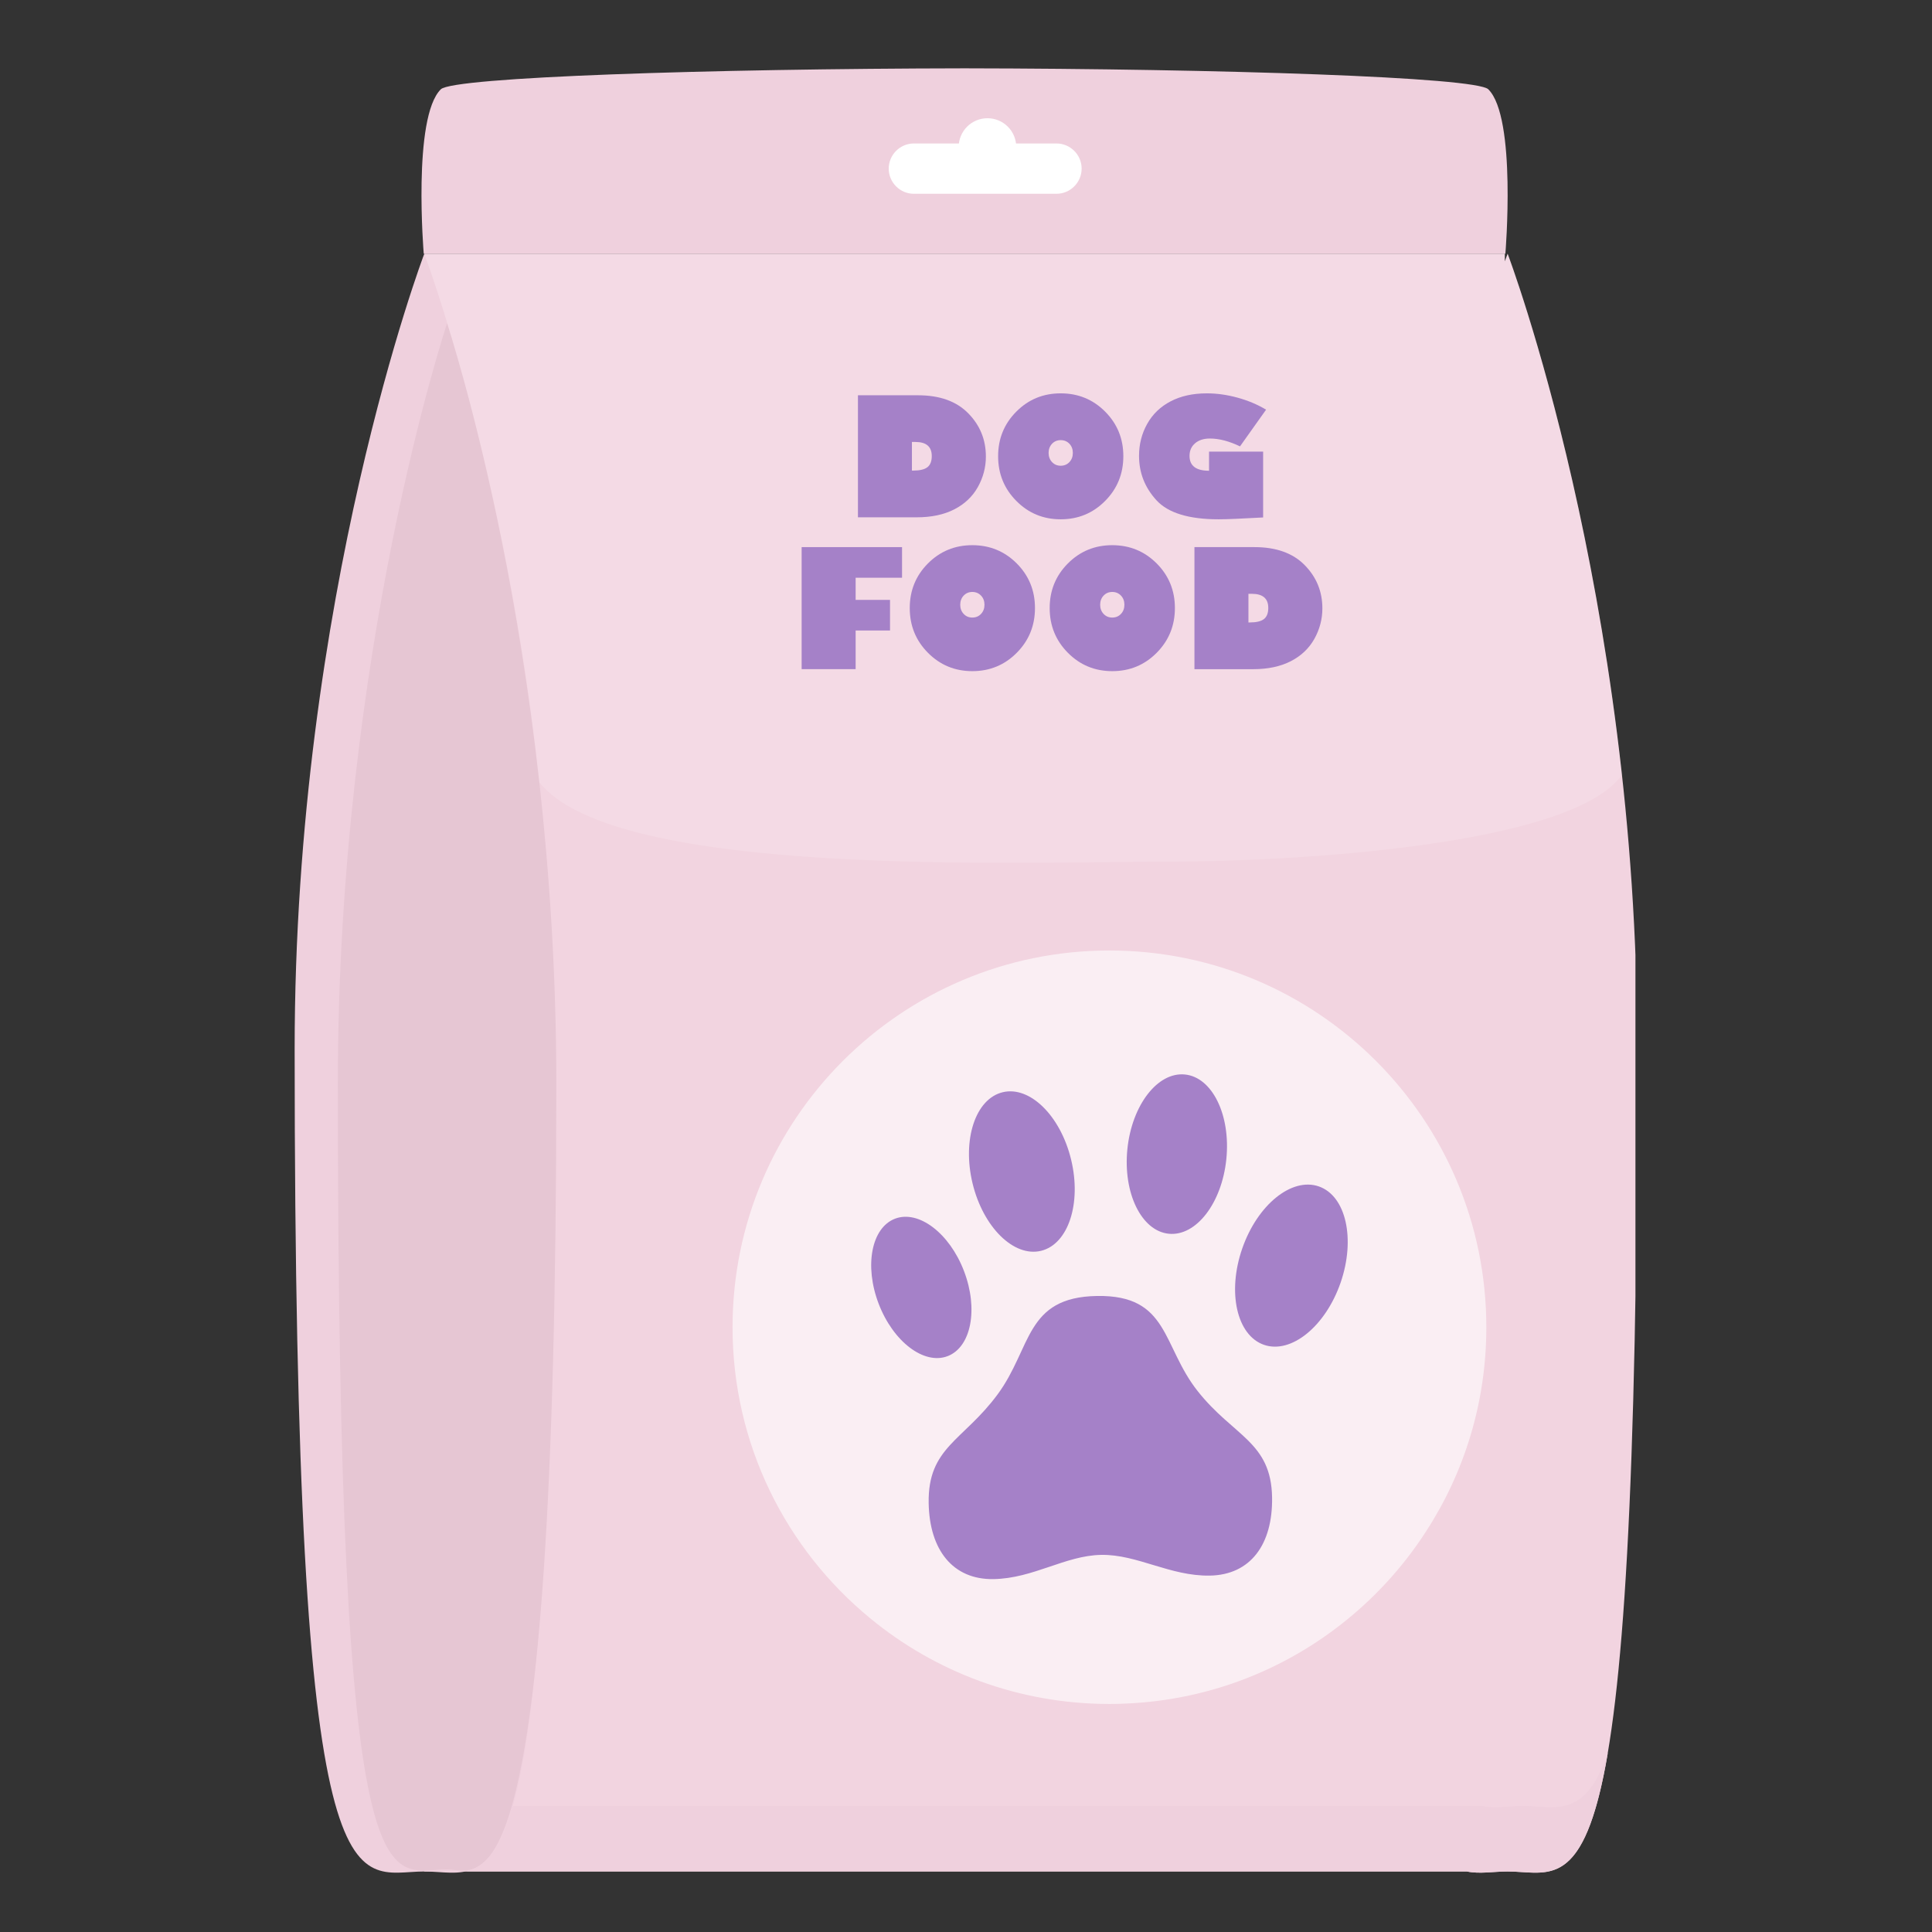 <svg xmlns="http://www.w3.org/2000/svg" xmlns:xlink="http://www.w3.org/1999/xlink" width="500" zoomAndPan="magnify" viewBox="0 0 375 375" height="500" preserveAspectRatio="xMidYMid meet" version="1.0"><rect x="0" y="0" width="375" height="375" fill="#333333" stroke="none"/><defs><filter x="0%" y="0%" width="100%" height="100%" id="bfd0498be0"><feColorMatrix values="0 0 0 0 1 0 0 0 0 1 0 0 0 0 1 0 0 0 1 0" color-interpolation-filters="sRGB"/></filter><clipPath id="f1f909c4d6"><path d="M 81 13.262 L 293 13.262 L 293 50 L 81 50 Z M 81 13.262 " clip-rule="nonzero"/></clipPath><clipPath id="e8057a109f"><path d="M 82 49 L 317.438 49 L 317.438 364 L 82 364 Z M 82 49 " clip-rule="nonzero"/></clipPath><clipPath id="faaa63ab25"><path d="M 57.188 49 L 108 49 L 108 364 L 57.188 364 Z M 57.188 49 " clip-rule="nonzero"/></clipPath><mask id="c8ac191da0"><g filter="url(#bfd0498be0)"><rect x="-37.5" width="450" fill="#000000" y="-37.5" height="450" fill-opacity="0.15"/></g></mask><clipPath id="b61c231881"><path d="M 0.078 0.199 L 233 0.199 L 233 118.762 L 0.078 118.762 Z M 0.078 0.199 " clip-rule="nonzero"/></clipPath><clipPath id="77b2f557a5"><rect x="0" width="234" y="0" height="119"/></clipPath><mask id="ba6f0f8e8f"><g filter="url(#bfd0498be0)"><rect x="-37.5" width="450" fill="#000000" y="-37.5" height="450" fill-opacity="0.61"/></g></mask><clipPath id="171b2cfd6c"><path d="M 0.078 0.078 L 146.719 0.078 L 146.719 147 L 0.078 147 Z M 0.078 0.078 " clip-rule="nonzero"/></clipPath><clipPath id="d2b1f4a0bd"><rect x="0" width="147" y="0" height="148"/></clipPath></defs><g clip-path="url(#f1f909c4d6)"><path fill="#efd0dd" d="M 85.566 17.328 C 87.969 14.969 137.59 13.34 187.223 13.262 C 236.855 13.34 286.473 14.969 288.875 17.328 C 294.406 22.766 292.195 49.242 292.195 49.242 L 82.246 49.242 C 82.246 49.242 80.035 22.77 85.566 17.328 Z M 85.566 17.328 " fill-opacity="1" fill-rule="nonzero"/></g><g clip-path="url(#e8057a109f)"><path fill="#f2d4e0" d="M 82.355 49.242 L 292.086 49.242 L 292.086 50.738 C 292.438 49.758 292.629 49.242 292.629 49.242 C 292.629 49.242 317.801 115.551 317.801 203.68 C 317.801 376.488 306.531 363.254 292.629 363.254 C 289.867 363.254 287.215 363.77 284.723 363.254 L 82.355 363.254 Z M 82.355 49.242 " fill-opacity="1" fill-rule="nonzero"/></g><g clip-path="url(#faaa63ab25)"><path fill="#efd0dd" d="M 107.52 203.68 C 107.52 115.551 82.355 49.242 82.355 49.242 C 82.355 49.242 57.191 115.551 57.191 203.68 C 57.191 376.488 68.461 363.254 82.355 363.254 C 96.258 363.254 107.52 376.492 107.52 203.68 Z M 107.52 203.68 " fill-opacity="1" fill-rule="nonzero"/></g><path fill="#e6c6d3" d="M 107.98 210.355 C 107.98 126.133 86.777 62.762 86.777 62.762 C 86.777 62.762 65.574 126.133 65.574 210.355 C 65.574 375.5 75.062 362.855 86.777 362.855 C 93.449 362.852 107.98 375.5 107.98 210.355 Z M 107.98 210.355 " fill-opacity="1" fill-rule="nonzero"/><g mask="url(#c8ac191da0)"><g transform="matrix(1, 0, 0, 1, 82, 49)"><g clip-path="url(#77b2f557a5)"><g clip-path="url(#b61c231881)"><path fill="#ffffff" d="M 22.684 102.824 C 16.113 41.793 0.344 0.242 0.344 0.242 L 210.078 0.242 L 210.078 1.738 C 210.426 0.758 210.625 0.242 210.625 0.242 C 210.625 0.242 226.145 41.152 232.809 101.41 C 222.879 115.328 168.16 118.242 144.832 118.242 C 116.578 118.242 37.355 121.582 22.684 102.824 Z M 22.684 102.824 " fill-opacity="1" fill-rule="nonzero"/></g></g></g></g><path fill="#efd0dd" d="M 90.332 363.25 L 284.719 363.25 C 287.203 363.773 289.867 363.25 292.625 363.25 C 300.457 363.25 307.457 367.449 312.082 340.211 C 307.656 353.242 301.918 350.531 295.625 350.531 C 292.863 350.531 290.211 351.059 287.727 350.531 L 99.535 350.531 C 96.934 359.672 93.797 362.496 90.332 363.25 Z M 90.332 363.25 " fill-opacity="1" fill-rule="nonzero"/><path fill="#ffffff" d="M 205.059 37.613 L 177.383 37.613 C 174.699 37.613 172.5 35.422 172.5 32.73 C 172.5 30.047 174.695 27.848 177.383 27.848 L 205.059 27.848 C 207.746 27.848 209.945 30.043 209.945 32.73 C 209.938 35.422 207.746 37.613 205.059 37.613 Z M 205.059 37.613 " fill-opacity="1" fill-rule="nonzero"/><path fill="#ffffff" d="M 197.254 28.531 C 197.254 28.895 197.215 29.258 197.145 29.617 C 197.074 29.977 196.969 30.328 196.828 30.664 C 196.688 31.004 196.516 31.324 196.312 31.629 C 196.105 31.938 195.875 32.219 195.617 32.477 C 195.355 32.734 195.074 32.969 194.77 33.172 C 194.465 33.375 194.141 33.547 193.805 33.688 C 193.465 33.828 193.113 33.934 192.754 34.004 C 192.395 34.074 192.031 34.113 191.664 34.113 C 191.297 34.113 190.934 34.074 190.574 34.004 C 190.215 33.934 189.867 33.828 189.527 33.688 C 189.188 33.547 188.867 33.375 188.562 33.172 C 188.254 32.969 187.973 32.734 187.715 32.477 C 187.453 32.219 187.223 31.938 187.02 31.629 C 186.816 31.324 186.645 31.004 186.504 30.664 C 186.363 30.328 186.258 29.977 186.184 29.617 C 186.113 29.258 186.078 28.895 186.078 28.531 C 186.078 28.164 186.113 27.801 186.184 27.441 C 186.258 27.082 186.363 26.73 186.504 26.395 C 186.645 26.055 186.816 25.734 187.02 25.43 C 187.223 25.125 187.453 24.84 187.715 24.582 C 187.973 24.324 188.254 24.09 188.562 23.887 C 188.867 23.684 189.188 23.512 189.527 23.371 C 189.867 23.23 190.215 23.125 190.574 23.055 C 190.934 22.984 191.297 22.949 191.664 22.949 C 192.031 22.949 192.395 22.984 192.754 23.055 C 193.113 23.125 193.465 23.23 193.805 23.371 C 194.141 23.512 194.465 23.684 194.77 23.887 C 195.074 24.09 195.355 24.324 195.617 24.582 C 195.875 24.84 196.105 25.125 196.312 25.43 C 196.516 25.734 196.688 26.055 196.828 26.395 C 196.969 26.73 197.074 27.082 197.145 27.441 C 197.215 27.801 197.254 28.164 197.254 28.531 Z M 197.254 28.531 " fill-opacity="1" fill-rule="nonzero"/><path fill="#a581c8" d="M 166.523 76.723 L 178.188 76.723 C 182.387 76.723 185.633 77.883 187.922 80.207 C 190.211 82.531 191.359 85.332 191.359 88.613 C 191.359 90.707 190.836 92.68 189.801 94.535 C 188.758 96.391 187.234 97.836 185.223 98.867 C 183.215 99.895 180.789 100.41 177.941 100.41 L 166.527 100.41 L 166.527 76.723 Z M 177.004 85.785 L 177.004 91.34 L 177.27 91.34 C 178.531 91.34 179.449 91.121 180.012 90.684 C 180.574 90.246 180.855 89.523 180.855 88.52 C 180.855 86.695 179.793 85.785 177.672 85.785 Z M 177.004 85.785 " fill-opacity="1" fill-rule="nonzero"/><path fill="#a581c8" d="M 205.879 100.797 C 202.496 100.797 199.625 99.609 197.27 97.23 C 194.914 94.859 193.734 91.961 193.734 88.547 C 193.734 85.145 194.914 82.258 197.27 79.891 C 199.625 77.523 202.496 76.348 205.879 76.348 C 209.273 76.348 212.148 77.527 214.504 79.891 C 216.859 82.258 218.039 85.137 218.039 88.547 C 218.039 91.961 216.859 94.859 214.504 97.23 C 212.148 99.609 209.273 100.797 205.879 100.797 Z M 205.879 85.43 C 205.207 85.43 204.648 85.664 204.199 86.133 C 203.758 86.609 203.531 87.199 203.531 87.91 C 203.531 88.625 203.758 89.219 204.199 89.688 C 204.645 90.164 205.199 90.398 205.879 90.398 C 206.562 90.398 207.129 90.164 207.574 89.688 C 208.016 89.219 208.238 88.625 208.238 87.91 C 208.238 87.199 208.016 86.602 207.574 86.133 C 207.125 85.664 206.562 85.43 205.879 85.43 Z M 205.879 85.43 " fill-opacity="1" fill-rule="nonzero"/><path fill="#a581c8" d="M 245.746 79.516 L 240.684 86.641 C 238.574 85.625 236.621 85.117 234.832 85.117 C 233.645 85.117 232.684 85.426 231.965 86.039 C 231.246 86.656 230.887 87.473 230.887 88.484 C 230.887 90.414 232.148 91.371 234.676 91.371 L 234.676 87.66 L 245.172 87.66 L 245.172 100.438 C 240.93 100.676 238.055 100.797 236.551 100.797 C 230.75 100.797 226.727 99.562 224.469 97.102 C 222.215 94.641 221.086 91.77 221.086 88.484 C 221.086 86.227 221.613 84.16 222.668 82.277 C 223.719 80.391 225.238 78.93 227.219 77.898 C 229.199 76.863 231.547 76.348 234.258 76.348 C 236.168 76.348 238.137 76.621 240.176 77.176 C 242.207 77.73 244.066 78.508 245.746 79.516 Z M 245.746 79.516 " fill-opacity="1" fill-rule="nonzero"/><path fill="#a581c8" d="M 155.598 129.887 L 155.598 106.195 L 175.086 106.195 L 175.086 112.137 L 166.078 112.137 L 166.078 116.438 L 172.754 116.438 L 172.754 122.379 L 166.078 122.379 L 166.078 129.879 L 155.598 129.879 Z M 155.598 129.887 " fill-opacity="1" fill-rule="nonzero"/><path fill="#a581c8" d="M 188.727 130.27 C 185.344 130.27 182.473 129.082 180.113 126.707 C 177.758 124.332 176.582 121.438 176.582 118.023 C 176.582 114.617 177.758 111.73 180.113 109.363 C 182.473 107 185.344 105.82 188.727 105.82 C 192.117 105.82 194.996 107.004 197.352 109.363 C 199.707 111.73 200.887 114.613 200.887 118.023 C 200.887 121.438 199.707 124.332 197.352 126.707 C 194.996 129.082 192.117 130.27 188.727 130.27 Z M 188.727 114.898 C 188.055 114.898 187.496 115.133 187.047 115.605 C 186.605 116.078 186.379 116.668 186.379 117.383 C 186.379 118.094 186.605 118.688 187.047 119.16 C 187.488 119.633 188.047 119.867 188.727 119.867 C 189.41 119.867 189.977 119.633 190.418 119.16 C 190.863 118.688 191.086 118.094 191.086 117.383 C 191.086 116.668 190.863 116.074 190.418 115.605 C 189.973 115.141 189.41 114.898 188.727 114.898 Z M 188.727 114.898 " fill-opacity="1" fill-rule="nonzero"/><path fill="#a581c8" d="M 215.887 130.27 C 212.504 130.27 209.633 129.082 207.277 126.707 C 204.918 124.332 203.742 121.438 203.742 118.023 C 203.742 114.617 204.918 111.73 207.277 109.363 C 209.633 107 212.504 105.82 215.887 105.82 C 219.277 105.82 222.156 107.004 224.512 109.363 C 226.867 111.73 228.047 114.613 228.047 118.023 C 228.047 121.438 226.867 124.332 224.512 126.707 C 222.156 129.082 219.285 130.27 215.887 130.27 Z M 215.887 114.898 C 215.215 114.898 214.656 115.133 214.207 115.605 C 213.766 116.078 213.539 116.668 213.539 117.383 C 213.539 118.094 213.766 118.688 214.207 119.16 C 214.652 119.633 215.207 119.867 215.887 119.867 C 216.57 119.867 217.137 119.633 217.578 119.16 C 218.023 118.688 218.246 118.094 218.246 117.383 C 218.246 116.668 218.023 116.074 217.578 115.605 C 217.137 115.141 216.57 114.898 215.887 114.898 Z M 215.887 114.898 " fill-opacity="1" fill-rule="nonzero"/><path fill="#a581c8" d="M 231.836 106.195 L 243.5 106.195 C 247.699 106.195 250.949 107.359 253.234 109.684 C 255.523 112.008 256.672 114.805 256.672 118.09 C 256.672 120.18 256.148 122.156 255.113 124.012 C 254.07 125.867 252.547 127.309 250.535 128.344 C 248.531 129.367 246.102 129.887 243.254 129.887 L 231.84 129.887 L 231.84 106.195 Z M 242.32 115.258 L 242.32 120.816 L 242.586 120.816 C 243.848 120.816 244.766 120.598 245.328 120.16 C 245.891 119.723 246.172 118.996 246.172 117.996 C 246.172 116.172 245.109 115.258 242.988 115.258 Z M 242.32 115.258 " fill-opacity="1" fill-rule="nonzero"/><g mask="url(#ba6f0f8e8f)"><g transform="matrix(1, 0, 0, 1, 142, 184)"><g clip-path="url(#d2b1f4a0bd)"><g clip-path="url(#171b2cfd6c)"><path fill="#ffffff" d="M 146.496 73.625 C 146.496 88.18 142.242 101.742 134.863 113.137 C 130.957 119.227 126.16 124.688 120.672 129.352 C 108.684 139.559 93.344 145.957 76.512 146.66 C 75.477 146.719 74.402 146.738 73.328 146.738 C 55.723 146.738 39.539 140.516 26.91 130.113 C 10.59 116.707 0.188 96.375 0.188 73.625 C 0.188 33.234 32.938 0.492 73.328 0.492 C 113.742 0.492 146.496 33.234 146.496 73.625 Z M 146.496 73.625 " fill-opacity="1" fill-rule="nonzero"/></g></g></g></g><path fill="#a581c8" d="M 232.461 270.004 C 225.504 261.203 226.938 251.324 212.941 251.547 C 198.945 251.77 200.301 261.621 193.637 270.645 C 186.969 279.672 180.082 280.91 180.254 291.723 C 180.402 300.824 184.922 306.629 192.836 306.504 C 200.574 306.379 206.758 301.918 213.754 301.801 C 220.754 301.688 227.082 305.949 234.816 305.824 C 242.734 305.695 247.055 299.75 246.91 290.648 C 246.738 279.832 239.418 278.812 232.461 270.004 Z M 232.461 270.004 " fill-opacity="1" fill-rule="nonzero"/><path fill="#a581c8" d="M 238.031 224.992 C 237.16 233.527 232.16 240.008 226.852 239.469 C 221.551 238.93 217.957 231.574 218.824 223.035 C 219.695 214.492 224.703 208.016 230.004 208.559 C 235.312 209.094 238.902 216.453 238.031 224.992 Z M 238.031 224.992 " fill-opacity="1" fill-rule="nonzero"/><path fill="#a581c8" d="M 207.902 225.078 C 209.961 233.582 207.344 241.508 202.062 242.785 C 196.785 244.062 190.836 238.203 188.777 229.707 C 186.719 221.207 189.336 213.277 194.613 212.004 C 199.895 210.719 205.848 216.574 207.902 225.078 Z M 207.902 225.078 " fill-opacity="1" fill-rule="nonzero"/><path fill="#a581c8" d="M 187.113 246.719 C 189.934 254.09 188.512 261.477 183.93 263.227 C 179.355 264.977 173.367 260.422 170.547 253.055 C 167.727 245.684 169.148 238.293 173.727 236.547 C 178.301 234.801 184.301 239.355 187.113 246.719 Z M 187.113 246.719 " fill-opacity="1" fill-rule="nonzero"/><path fill="#a581c8" d="M 260.211 248.961 C 257.27 257.453 250.613 262.855 245.34 261.031 C 240.07 259.207 238.172 250.848 241.109 242.359 C 244.047 233.867 250.703 228.461 255.977 230.281 C 261.254 232.105 263.145 240.465 260.211 248.961 Z M 260.211 248.961 " fill-opacity="1" fill-rule="nonzero"/></svg>